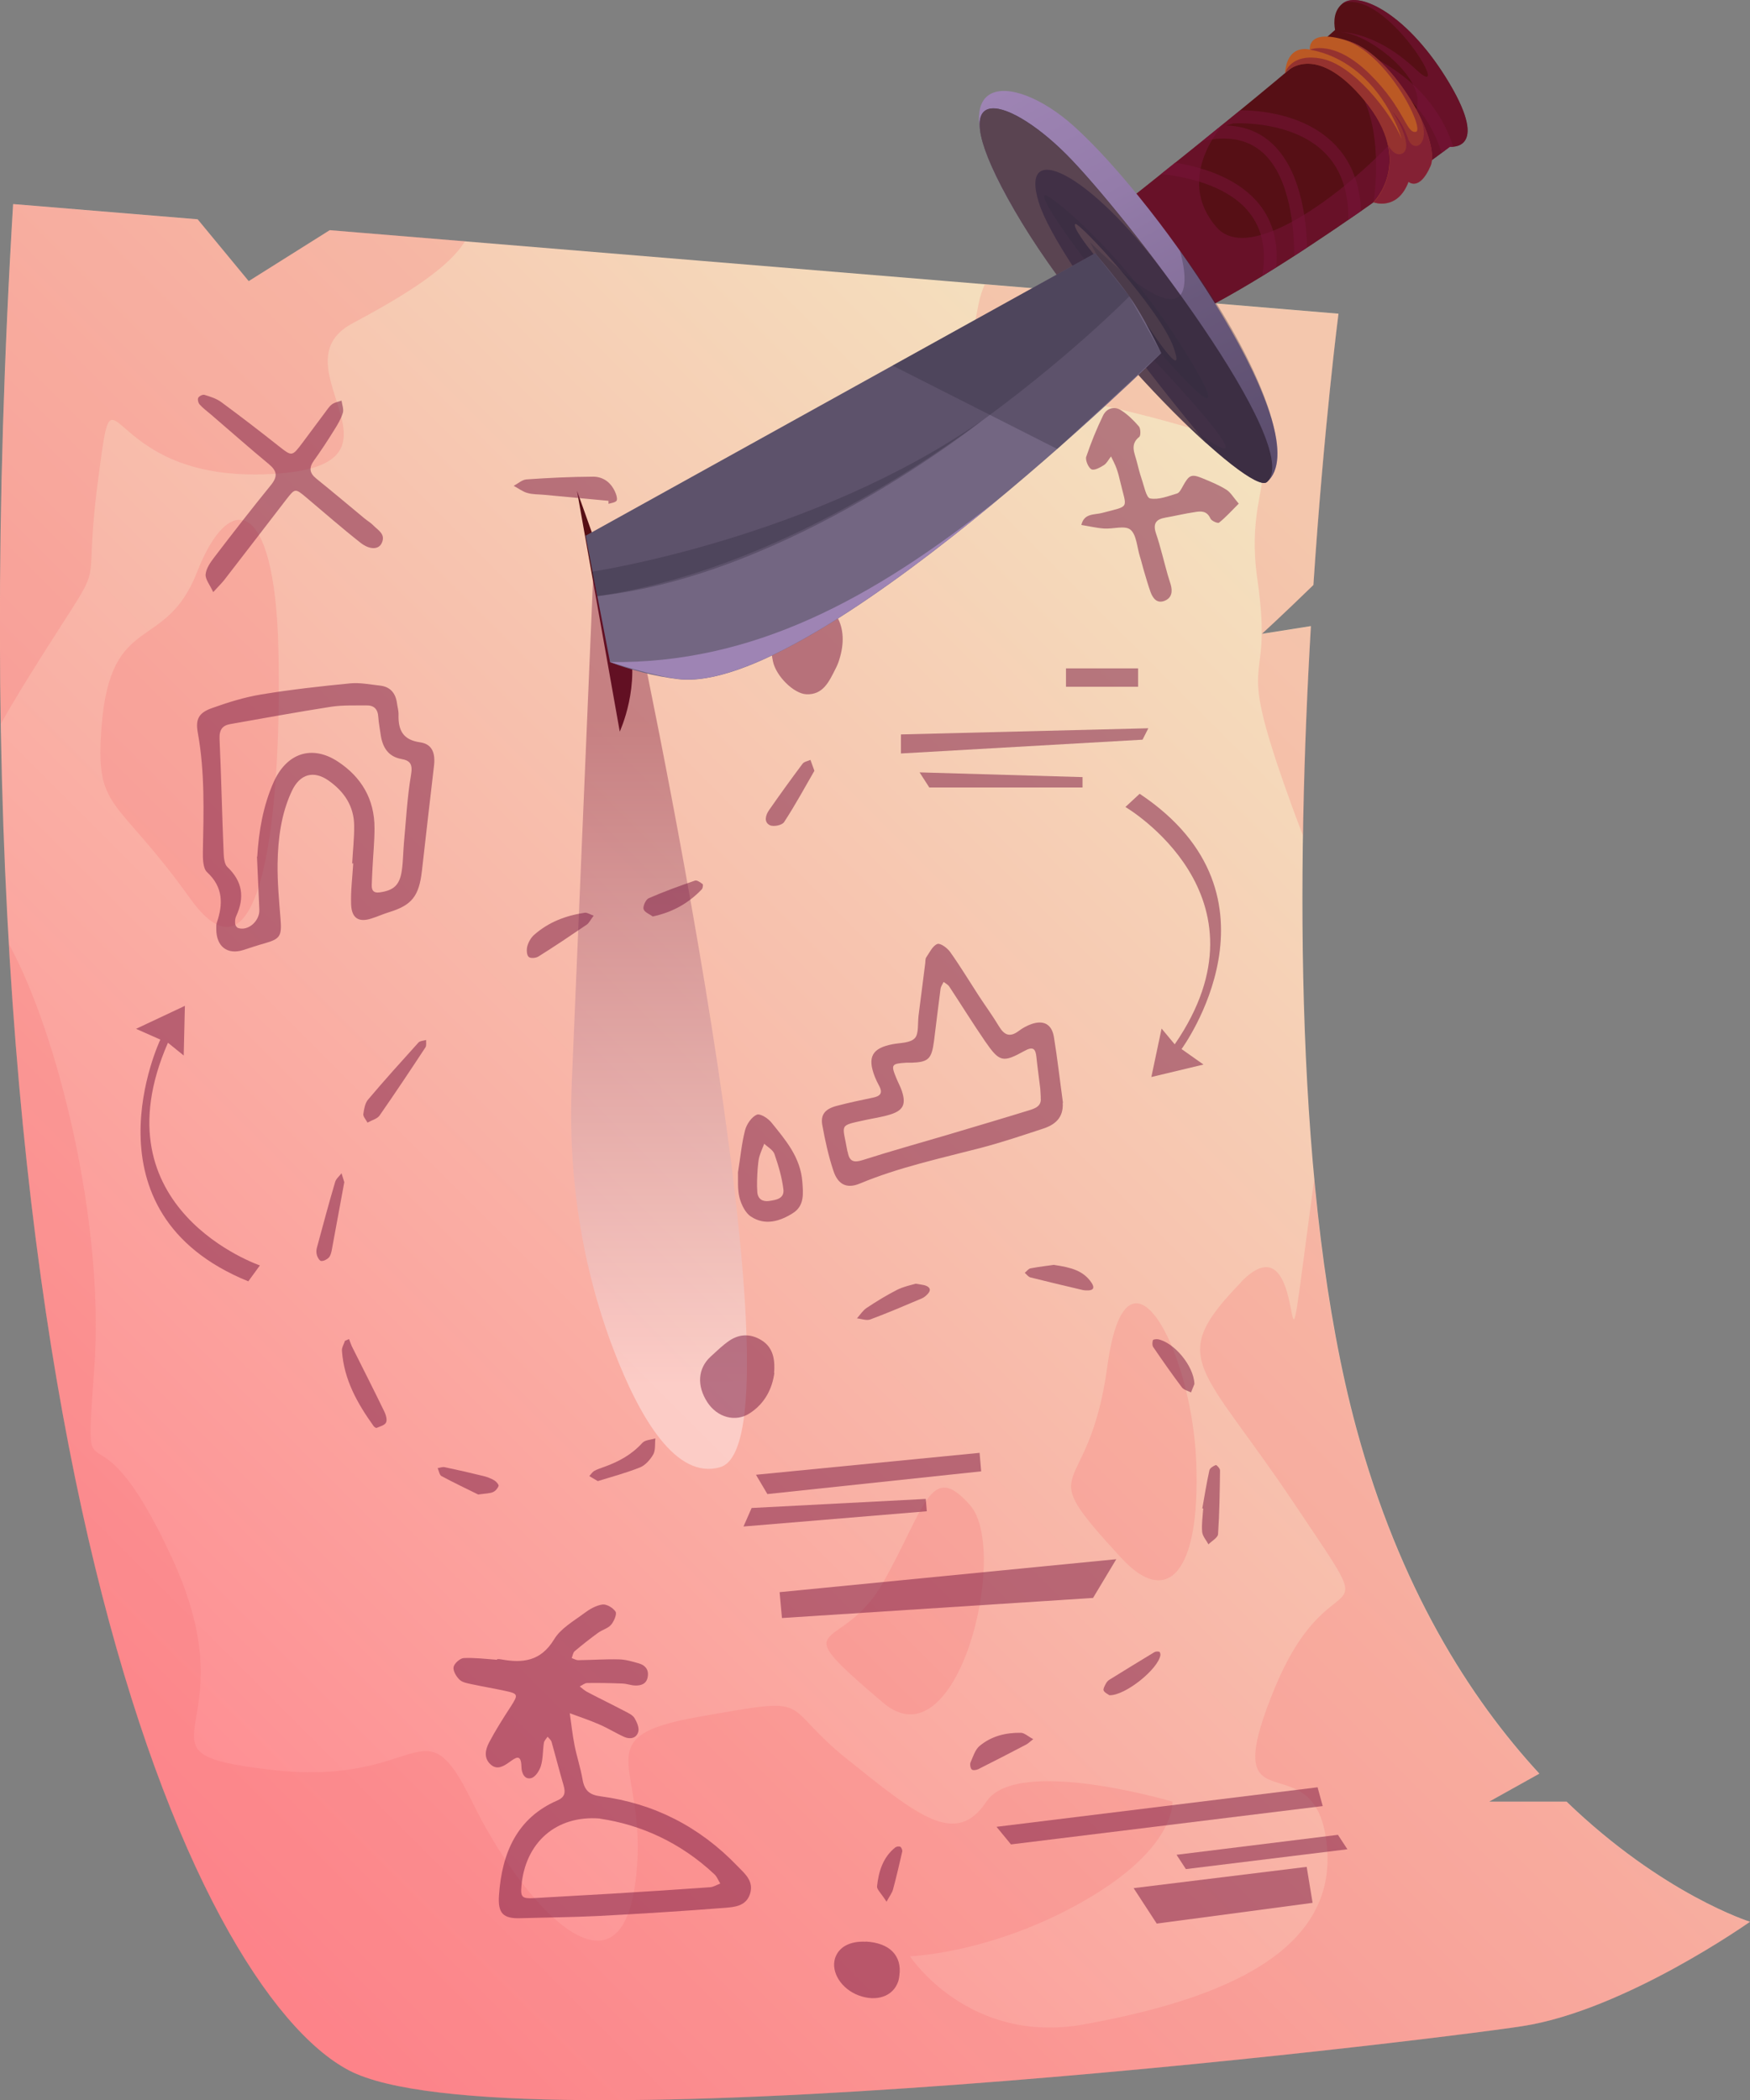 <?xml version="1.0" encoding="UTF-8"?><svg xmlns="http://www.w3.org/2000/svg" xmlns:xlink="http://www.w3.org/1999/xlink" viewBox="0 0 133.27 159.94"><rect x="0" y="0" width="133.27" height="159.94" fill="#808080" stroke="none"/><defs><style>.g{isolation:isolate;}.h{fill:#312d3d;opacity:.33;}.h,.i,.j,.k,.l,.m{mix-blend-mode:multiply;}.i{fill:url(#e);opacity:.38;}.n{fill:#bb5924;}.j{fill:#f56b6f;opacity:.22;}.o{fill:url(#f);}.p{fill:#771339;}.k{opacity:.51;}.l{opacity:.55;}.q{fill:url(#d);}.r{fill:#736682;}.s{fill:#791a42;}.t{fill:#9e84b4;}.u{fill:#560f15;}.v{fill:#413046;}.m{fill:#654c56;opacity:.71;}</style><linearGradient id="d" x1="104.46" y1="43.63" x2="6.52" y2="141.57" gradientTransform="matrix(1, 0, 0, 1, 0, 0)" gradientUnits="userSpaceOnUse"><stop offset="0" stop-color="#f4e2bf"/><stop offset=".46" stop-color="#f8baaa"/><stop offset="1" stop-color="#ff8890"/></linearGradient><linearGradient id="e" x1="50.19" y1="111.7" x2="50.19" y2="54.87" gradientTransform="matrix(1, 0, 0, 1, 0, 0)" gradientUnits="userSpaceOnUse"><stop offset=".11" stop-color="#fff"/><stop offset="1" stop-color="#771339"/></linearGradient><linearGradient id="f" x1="75.64" y1="48.98" x2="54.55" y2="19.89" gradientTransform="translate(26.91 -21.9) rotate(8.56)" gradientUnits="userSpaceOnUse"><stop offset="0" stop-color="#6e5c82"/><stop offset=".22" stop-color="#7b6790"/><stop offset=".71" stop-color="#947caa"/><stop offset="1" stop-color="#9e84b4"/></linearGradient></defs><g class="g"><g id="a"/><g id="b"><g id="c"><g><path class="q" d="M113.41,137.2l3.82-2.13c-5.29-5.74-10.65-14.15-13.95-26.35-4.76-17.61-4.53-42.71-3.45-61.04l-3.73,.59s1.68-1.54,3.92-3.72c.81-12.17,1.91-20.66,1.91-20.66-12.38-1.05-51.1-4.24-76.82-6.36l-6.17,3.88-3.89-4.71c-8.52-.7-14.05-1.16-14.05-1.16C-4.64,108.94,14.74,151.47,26.58,157.67c11.84,6.21,81.55-2.17,89.35-3.37,7.81-1.2,17.34-7.95,17.34-7.95,0,0-6.63-2.07-13.97-9.15h-5.9Z"/><path class="u" d="M47.19,55.73s1.67-3.58,.61-7.11c-1.06-3.53-3.86-11.24-3.86-11.24l3.26,18.35Z"/><path class="j" d="M87.41,31.7c13.47,3.59,6.99,2.97,8.34,12.39,1.35,9.43-2.15,4.3,2.9,18.02,.21,.56,.4,1.07,.59,1.56,.09-5.63,.31-11.05,.6-15.98l-3.73,.59s1.68-1.54,3.92-3.72c.81-12.17,1.91-20.66,1.91-20.66-5.25-.44-15.23-1.27-26.95-2.24-.21,.48-.37,.98-.47,1.5-1.77,8.89-.57,4.96,12.9,8.55Z"/><path class="j" d="M18.95,21.42l-3.89-4.71c-8.52-.7-14.05-1.16-14.05-1.16C.14,29.94-.14,43.11,.06,55.13c.6-1.08,1.31-2.26,2.12-3.57,6.56-10.55,3.94-4.79,5.29-15.02s0,0,12.65-.42c12.65-.42,.54-8.2,6.73-11.5,4.2-2.24,7.35-4.26,8.56-6.25-3.58-.3-7.04-.58-10.29-.85l-6.17,3.88Z"/><path class="i" d="M48.15,45.82s13.81,63.82,6.7,65.91c-3.33,.98-6.1-3.67-8.1-8.88-2.48-6.47-3.5-13.41-3.21-20.33l1.78-42.12,2.83,5.42Z"/><path class="j" d="M94.52,97.64c-5.76,5.95-3.08,6.19,4.12,16.98,7.21,10.79,2.75,3.2-1.69,14.24-4.44,11.03,3.37,3.23,4.11,11.84,.75,8.61-9.63,11.84-18.47,13.46-8.84,1.61-13.29-5.18-13.29-5.18,0,0,6.26-.2,13.29-4.24,7.04-4.04,6.69-7.54,6.69-7.54,0,0-11.84-3.5-14.16,0-2.32,3.5-5.22,1.08-10.6-3.23-5.38-4.31-2.15-4.84-11.3-3.23-9.15,1.61-3.5,3.77-4.88,12.92-1.38,9.15-8.58,1.35-12.39-6.46-3.81-7.81-3.73-1.08-15.3-2.42-11.57-1.35-1.35-2.69-7.54-16.11-6.19-13.42-6.73-2.97-5.92-14.63,.76-10.99-2.79-25.37-6.52-32.16,3.16,54.63,16.77,81.01,25.9,85.8,11.84,6.21,81.55-2.17,89.35-3.37,7.81-1.2,17.34-7.95,17.34-7.95,0,0-6.63-2.07-13.97-9.15h-5.9l3.82-2.13c-5.29-5.74-10.65-14.15-13.95-26.35-1.54-5.68-2.55-12.15-3.18-18.92-2.97,22.2,.18,1.88-5.58,7.83Z"/><path class="j" d="M67.25,129.67c-7.84-6.68-3.2-3.5,0-9.15,3.2-5.65,3.6-9.36,6.63-5.89,3.03,3.47-.94,19.89-6.63,15.04Z"/><path class="j" d="M85.41,118.67c-7.04-7.68-2.53-3.92-1.08-14.63,1.45-10.71,6.44-1.31,6.77,7.31,.33,8.62-2.29,11.02-5.69,7.31Z"/><path class="j" d="M7.74,55.25c.71-8.72,4.84-5.48,7.27-11.69,2.42-6.21,5.92-5.78,6.19,5.85,.27,11.63-1.08,26.91-6.73,19-5.65-7.91-7.27-6.56-6.73-13.15Z"/><g class="k"><g><path class="s" d="M37.89,126.35c.09,0,.19,0,.28,.02,1.61,.29,3,.17,4.03-1.53,.51-.84,1.48-1.38,2.28-1.98,.41-.31,.91-.6,1.4-.67,.32-.04,.81,.25,1,.55,.11,.18-.12,.73-.34,.99-.24,.28-.66,.38-.97,.6-.62,.45-1.22,.92-1.81,1.42-.12,.1-.15,.34-.22,.52,.17,.06,.33,.16,.5,.16,1.04-.01,2.08-.09,3.11-.06,.51,.01,1.03,.17,1.52,.31,.45,.13,.75,.46,.66,1-.08,.56-.5,.69-.95,.68-.33-.01-.65-.14-.98-.15-.89-.04-1.79-.05-2.68-.04-.19,0-.38,.17-.57,.26,.18,.14,.35,.3,.55,.41,.97,.51,1.96,.99,2.93,1.5,.25,.13,.55,.27,.69,.5,.18,.3,.37,.73,.29,1.03-.13,.51-.62,.6-1.06,.41-.65-.29-1.26-.68-1.92-.96-.73-.32-1.49-.57-2.24-.85,.12,.81,.2,1.62,.36,2.42,.17,.88,.46,1.73,.61,2.61,.15,.86,.53,1.19,1.39,1.3,4.02,.53,7.51,2.29,10.4,5.3,.56,.58,1.29,1.15,.96,2.15-.31,.92-1.18,.98-1.9,1.04-3.2,.25-6.41,.45-9.62,.62-1.98,.1-3.97,.11-5.95,.17-1.31,.04-1.74-.35-1.64-1.75,.22-3.24,1.39-5.89,4.43-7.21,.58-.25,.65-.59,.49-1.15-.32-1.1-.6-2.2-.91-3.3-.04-.16-.2-.28-.31-.41-.1,.15-.25,.3-.28,.46-.09,.59-.06,1.21-.23,1.77-.11,.36-.42,.84-.73,.92-.51,.14-.74-.38-.75-.85-.02-1.07-.46-.69-.94-.35-.44,.31-.93,.61-1.42,.15-.53-.49-.38-1.13-.11-1.65,.5-.95,1.08-1.86,1.67-2.77,.57-.89,.56-.96-.48-1.18-.83-.18-1.67-.32-2.51-.5-.32-.07-.7-.13-.92-.34-.25-.23-.51-.68-.46-.96,.05-.28,.49-.67,.77-.69,.84-.04,1.7,.07,2.54,.13v-.03Zm7.8,12.14c-3.36-.27-5.69,1.85-5.98,5.13-.08,.86,.05,.98,.94,.93,1.98-.12,3.96-.22,5.94-.34,2.5-.15,4.99-.31,7.49-.49,.26-.02,.51-.18,.77-.28-.15-.24-.25-.53-.45-.71-2.58-2.42-5.62-3.78-8.71-4.23Z"/><path class="s" d="M26.82,65.73c.05-.94,.16-1.89,.15-2.83,0-1.53-.79-2.64-1.94-3.45-1.15-.81-2.2-.51-2.81,.8-.81,1.73-1.05,3.62-1.08,5.52-.02,1.39,.11,2.78,.22,4.17,.11,1.34-.01,1.56-1.21,1.9-.55,.15-1.09,.34-1.63,.51-1.21,.38-2.05-.27-2.05-1.6,0-.15-.01-.31,.03-.45,.5-1.45,.5-2.74-.73-3.88-.31-.28-.33-1.02-.32-1.55,.06-3.04,.16-6.07-.39-9.09-.18-1.01,.08-1.49,1.04-1.84,1.25-.45,2.53-.85,3.83-1.06,2.24-.37,4.5-.62,6.75-.84,.74-.07,1.5,.09,2.25,.17,.76,.08,1.19,.54,1.3,1.33,.04,.3,.13,.59,.12,.89-.03,1.21,.36,1.92,1.64,2.1,.91,.13,1.18,.8,1.06,1.8-.31,2.66-.62,5.33-.92,8-.22,1.92-.77,2.61-2.51,3.14-.45,.14-.89,.34-1.34,.48-.96,.31-1.5-.02-1.54-1.07-.04-1.04,.1-2.09,.16-3.13h-.1Zm-7.23-.49c.12-1.97,.45-3.87,1.24-5.66,1-2.25,2.94-2.88,4.92-1.57,1.75,1.16,2.78,2.83,2.77,5.07,0,.99-.1,1.99-.15,2.98-.02,.45-.05,.9-.06,1.34-.01,.43,.15,.62,.6,.56,1.07-.15,1.53-.55,1.69-1.67,.1-.69,.1-1.39,.16-2.08,.16-1.73,.25-3.48,.54-5.19,.14-.82-.05-1.1-.74-1.22-.98-.18-1.43-.87-1.57-1.85-.06-.44-.15-.89-.18-1.33-.03-.62-.33-.91-.9-.9-.9,.01-1.8-.03-2.68,.1-2.57,.4-5.12,.87-7.68,1.32-.59,.1-.86,.41-.83,1.13,.13,2.88,.19,5.77,.31,8.65,.01,.38,.06,.89,.28,1.1,1.16,1.1,1.34,2.32,.67,3.76-.08,.17-.09,.39-.07,.58,.01,.11,.12,.28,.22,.31,.76,.26,1.66-.53,1.62-1.4-.06-1.34-.12-2.68-.18-4.03Z"/><path class="s" d="M80.93,83.99c.07,1.13-.59,1.66-1.46,1.95-1.58,.52-3.15,1.05-4.75,1.47-3.11,.81-6.26,1.48-9.26,2.73-.97,.4-1.65,.08-2-1-.37-1.12-.63-2.3-.84-3.47-.14-.79,.22-1.22,1.09-1.45,.91-.24,1.84-.44,2.77-.63,.53-.11,.78-.32,.47-.9-.12-.22-.23-.44-.32-.67-.6-1.52-.22-2.2,1.35-2.5,.58-.11,1.32-.08,1.68-.45,.32-.33,.22-1.12,.29-1.71,.17-1.33,.34-2.66,.51-4,.02-.15,0-.33,.07-.44,.26-.38,.49-.89,.85-1.03,.23-.09,.76,.3,.98,.61,.76,1.07,1.45,2.21,2.17,3.32,.51,.78,1.06,1.53,1.54,2.33,.41,.69,.84,.86,1.5,.37,.3-.23,.65-.42,1-.54,.91-.31,1.53,.02,1.69,.99,.27,1.66,.46,3.35,.69,5.02Zm-1.67-.4c-.02-.29-.02-.49-.04-.69-.09-.79-.21-1.58-.29-2.37-.06-.66-.25-.86-.89-.51-1.68,.93-1.92,.87-3.02-.72-.94-1.37-1.82-2.79-2.73-4.17-.1-.15-.28-.24-.43-.35-.08,.17-.2,.33-.23,.5-.18,1.33-.33,2.66-.5,3.99-.18,1.38-.43,1.61-1.69,1.66-.14,0-.28,0-.42,0-1.14,.07-1.19,.14-.75,1.2,.13,.32,.3,.62,.41,.95,.33,1,.12,1.48-.87,1.79-.63,.2-1.29,.29-1.94,.43-2.04,.45-1.7,.28-1.35,2.31,0,.05,.03,.1,.04,.14,.13,.72,.48,.8,1.12,.6,2.16-.69,4.35-1.3,6.52-1.94,2.04-.61,4.08-1.21,6.12-1.84,.5-.15,1.03-.33,.93-.99Z"/><path class="s" d="M16.24,45.1c-.26-.57-.62-.99-.58-1.37,.04-.44,.36-.9,.65-1.28,1.42-1.86,2.86-3.71,4.33-5.52,.52-.65,.46-1.06-.16-1.58-1.49-1.23-2.93-2.51-4.4-3.77-.29-.25-.61-.48-.87-.77-.11-.11-.18-.4-.11-.52,.07-.13,.34-.26,.47-.22,.45,.14,.92,.28,1.29,.56,1.47,1.08,2.92,2.2,4.35,3.33,1.03,.81,1.02,.83,1.84-.26,.56-.74,1.1-1.49,1.66-2.23,.18-.23,.34-.5,.56-.67,.21-.16,.49-.2,.74-.29,.04,.31,.18,.66,.1,.93-.14,.46-.4,.9-.66,1.31-.49,.79-1,1.57-1.54,2.32-.4,.56-.34,.96,.18,1.38,1.24,1,2.45,2.02,3.68,3.04,.22,.18,.48,.33,.68,.54,.35,.36,.94,.65,.62,1.33-.23,.5-.91,.53-1.62-.03-1.4-1.1-2.74-2.28-4.11-3.43-.86-.72-.86-.73-1.54,.14-1.58,2.05-3.15,4.1-4.73,6.14-.2,.25-.43,.47-.83,.91Z"/><path class="s" d="M94.35,38.34c-.58,.58-1.01,1.06-1.51,1.46-.1,.08-.58-.13-.66-.31-.27-.61-.74-.57-1.2-.49-.75,.11-1.49,.29-2.23,.42-.69,.12-.98,.43-.71,1.22,.35,1.03,.59,2.1,.89,3.15,.07,.24,.15,.47,.22,.71,.16,.54,.09,1.03-.45,1.25-.57,.23-.89-.15-1.08-.66-.2-.56-.36-1.13-.53-1.7-.1-.33-.17-.67-.28-1-.22-.71-.26-1.67-.72-2.05-.43-.35-1.32-.04-2.01-.09-.58-.04-1.15-.18-1.73-.27,.21-.92,1.01-.76,1.59-.92,2.15-.57,1.87-.26,1.37-2.38-.08-.34-.16-.68-.28-1-.11-.32-.28-.62-.42-.92-.18,.22-.31,.51-.54,.66-.29,.18-.73,.43-.95,.32-.23-.11-.48-.7-.4-.95,.36-1.07,.79-2.13,1.28-3.14,.27-.56,.84-.73,1.35-.42,.52,.32,.97,.77,1.38,1.24,.14,.16,.15,.71,.03,.8-.73,.58-.35,1.23-.19,1.88,.11,.43,.22,.87,.36,1.29,.19,.54,.36,1.47,.66,1.52,.65,.12,1.37-.18,2.05-.38,.17-.05,.31-.32,.42-.52,.49-.9,.66-.99,1.53-.63,.61,.25,1.24,.51,1.8,.86,.32,.2,.54,.59,.94,1.06Z"/><path class="s" d="M58.64,48.24c.11-.6,.15-1.1,.29-1.57,.32-1.06,1.15-1.55,2.2-1.36,2.5,.46,3.59,2.4,2.78,4.94-.07,.23-.17,.47-.28,.68-.49,.97-.95,2.01-2.24,1.94-.94-.05-2.3-1.38-2.53-2.52-.15-.72-.16-1.47-.22-2.11Z"/><path class="s" d="M58.97,104.55c-.15,1.17-.71,2.33-1.88,3.08-1.08,.7-2.46,.32-3.22-.84-.82-1.26-.73-2.58,.25-3.48,.46-.42,.91-.86,1.42-1.21,.77-.52,1.61-.54,2.41-.06,.83,.49,1.1,1.31,1,2.51Z"/><path class="s" d="M56.2,89.28c.19-1.16,.28-2.21,.54-3.21,.12-.46,.5-1.01,.89-1.18,.27-.11,.87,.28,1.13,.61,1.06,1.32,2.19,2.61,2.34,4.48,.07,.91,.17,1.84-.71,2.4-1.01,.64-2.13,.97-3.2,.27-.42-.27-.73-.9-.87-1.43-.17-.65-.1-1.37-.12-1.94Zm1.5-.29c-.04,.59-.07,1.19-.03,1.78,.04,.55,.41,.76,.9,.69,.51-.08,1.17-.16,1.09-.88-.11-.92-.38-1.82-.68-2.69-.11-.32-.51-.53-.78-.79-.13,.34-.28,.66-.38,1.01-.08,.28-.08,.59-.12,.88Z"/><path class="s" d="M65.93,147.86c1.81,.09,2.78,1.07,2.56,2.6-.02,.15-.04,.3-.09,.44-.38,1.13-1.64,1.57-3.01,1.06-1.31-.49-2.12-1.76-1.8-2.82,.27-.86,1.12-1.33,2.34-1.27Z"/><path class="s" d="M46.34,38.14c-1.64-.15-3.28-.31-4.92-.46-.42-.04-.86-.02-1.26-.14-.37-.1-.69-.36-1.04-.54,.32-.17,.63-.46,.96-.49,1.69-.12,3.38-.2,5.08-.21,.81,0,1.43,.48,1.74,1.3,.07,.17,.13,.47,.04,.55-.14,.14-.39,.15-.6,.22v-.23Z"/><path class="s" d="M27.99,85.5c-.14-.26-.35-.48-.32-.66,.05-.38,.13-.82,.35-1.09,1.25-1.48,2.55-2.92,3.85-4.36,.12-.13,.38-.13,.58-.19-.01,.19,.04,.43-.05,.56-1.15,1.75-2.31,3.49-3.5,5.2-.17,.24-.55,.33-.91,.53Z"/><path class="s" d="M26.58,101.97c.07,.18,.13,.37,.21,.55,.83,1.66,1.67,3.31,2.48,4.98,.12,.25,.23,.63,.13,.83-.1,.21-.46,.3-.72,.41-.05,.02-.18-.07-.23-.14-1.23-1.72-2.26-3.53-2.41-5.74-.02-.24,.15-.5,.23-.75l.3-.13Z"/><path class="s" d="M45.21,69.73c-.24,.32-.35,.56-.52,.68-1.22,.83-2.45,1.66-3.7,2.44-.2,.12-.62,.15-.74,.01-.15-.16-.16-.56-.09-.81,.09-.32,.28-.65,.52-.86,1.11-.98,2.43-1.47,3.85-1.68,.18-.03,.38,.12,.68,.22Z"/><path class="s" d="M91.56,114.88c.17-.97,.33-1.95,.54-2.91,.04-.17,.3-.33,.49-.4,.06-.02,.32,.26,.32,.4-.02,1.62-.04,3.25-.15,4.86-.02,.28-.48,.52-.73,.78-.17-.32-.45-.62-.48-.95-.05-.58,.04-1.18,.08-1.78h-.07Z"/><path class="s" d="M62.02,58.7c-.73,1.26-1.47,2.63-2.31,3.91-.16,.24-.81,.37-1.09,.23-.47-.24-.31-.78-.05-1.15,.83-1.19,1.68-2.37,2.55-3.53,.12-.16,.4-.2,.6-.29l.3,.83Z"/><path class="s" d="M53.11,38.65c1.09,.54,2.19,1.07,3.27,1.65,.22,.12,.45,.42,.5,.67,.06,.3,0,.7-.15,.94-.08,.13-.55,.1-.76-.02-1.18-.7-2.35-1.44-3.5-2.2-.2-.13-.31-.43-.46-.65,.25-.08,.5-.18,.75-.25,.09-.02,.19,0,.28,.01l.07-.16Z"/><path class="s" d="M49.72,69.8c-.24-.18-.64-.32-.71-.57-.06-.22,.17-.72,.38-.82,1.16-.51,2.35-.94,3.54-1.35,.15-.05,.41,.14,.58,.27,.05,.04,.01,.31-.06,.39-1.02,1.07-2.23,1.75-3.73,2.07Z"/><path class="s" d="M26.22,90.02c-.35,1.89-.65,3.55-.96,5.21-.04,.19-.1,.42-.22,.54-.15,.15-.38,.27-.58,.26-.11,0-.27-.25-.32-.42-.06-.18-.06-.4-.01-.58,.45-1.67,.9-3.35,1.39-5.01,.07-.25,.32-.45,.49-.67,.09,.29,.18,.58,.21,.68Z"/><path class="s" d="M69.74,97.76c.38,.07,.57,.08,.74,.14,.33,.12,.46,.33,.17,.64-.13,.14-.28,.27-.45,.34-1.3,.55-2.6,1.11-3.92,1.6-.29,.11-.68-.05-1.02-.08,.24-.27,.45-.6,.73-.79,.75-.5,1.52-.97,2.32-1.38,.49-.25,1.05-.36,1.42-.47Z"/><path class="s" d="M45.52,112.79c-.35-.21-.5-.29-.64-.38,.12-.13,.22-.3,.37-.39,.25-.14,.52-.22,.79-.32,1.08-.39,2.06-.92,2.87-1.81,.21-.24,.66-.24,1-.35-.05,.41,.02,.89-.16,1.22-.23,.4-.61,.83-1.01,.99-1.08,.43-2.21,.73-3.21,1.04Z"/><path class="s" d="M78.69,132.44c-.27,.21-.4,.34-.55,.42-1.21,.63-2.42,1.26-3.64,1.87-.15,.07-.41,.11-.5,.02-.1-.1-.15-.39-.09-.53,.19-.44,.35-.97,.68-1.25,.9-.76,2.01-1.03,3.15-1.01,.27,0,.54,.27,.94,.48Z"/><path class="s" d="M80.28,96.33c1.28,.19,2.24,.43,2.86,1.38,.22,.34,.14,.55-.27,.56-.14,0-.29,0-.42-.03-1.33-.31-2.66-.63-3.98-.96-.16-.04-.29-.23-.43-.35,.15-.12,.28-.31,.44-.34,.69-.13,1.39-.21,1.81-.27Z"/><path class="s" d="M90.96,105.4l-.26,.64c-.23-.12-.54-.19-.69-.38-.76-1.01-1.48-2.04-2.19-3.08-.08-.12-.07-.36-.02-.52,.02-.06,.26-.09,.38-.07,1.21,.23,2.73,2.01,2.78,3.4Z"/><path class="s" d="M84.47,129.09c-.09-.07-.32-.16-.42-.34-.06-.11,.07-.36,.16-.52,.06-.13,.17-.25,.29-.32,1.13-.7,2.27-1.4,3.41-2.09,.1-.06,.26-.06,.38-.03,.04,0,.09,.17,.08,.25-.15,1.05-2.67,3.1-3.89,3.06Z"/><path class="s" d="M36.43,113.82c-.81-.4-1.82-.88-2.81-1.41-.15-.08-.2-.4-.29-.61,.17-.02,.36-.1,.52-.07,1.01,.21,2.01,.44,3.02,.69,.27,.07,.54,.18,.78,.32,.15,.09,.35,.33,.32,.42-.07,.19-.25,.4-.43,.47-.25,.11-.55,.1-1.1,.18Z"/><path class="s" d="M67.51,144.82c-.41-.65-.74-.93-.72-1.16,.12-1.15,.46-2.23,1.39-2.97,.09-.07,.28-.1,.38-.05,.09,.05,.17,.25,.15,.36-.22,.96-.44,1.92-.7,2.88-.07,.27-.26,.51-.5,.95Z"/><path class="s" d="M19.8,96.37s-12.56-4.27-7.01-16.96l1.2,.97,.09-3.78-3.72,1.75,1.85,.82s-6.25,13.15,6.7,18.41l.88-1.21Z"/><path class="s" d="M85.71,61.46s11.54,6.76,3.75,18.07l-1-1.2-.78,3.69,3.97-.95-1.67-1.18s8.55-11.62-3.19-19.44l-1.09,1.01Z"/><polygon class="s" points="68.61 55.93 87.45 55.46 87.01 56.33 68.61 57.38 68.61 55.93"/><polygon class="s" points="70.03 58.82 82.44 59.18 82.44 59.97 70.77 59.97 70.03 58.82"/><polygon class="s" points="57.57 112.31 74.6 110.64 74.72 112.05 58.44 113.78 57.57 112.31"/><polygon class="s" points="57.24 114.84 70.5 114.15 70.58 115.09 56.62 116.25 57.24 114.84"/><polygon class="s" points="59.37 121.25 85.01 118.74 83.24 121.69 59.55 123.22 59.37 121.25"/><polygon class="s" points="75.89 139.12 76.99 140.46 100.73 137.54 100.34 136.11 75.89 139.12"/><polygon class="s" points="89.6 141.25 90.31 142.34 102.61 140.83 101.89 139.73 89.6 141.25"/><rect class="s" x="81.18" y="50.9" width="5.49" height="1.4"/><polygon class="s" points="86.33 143.79 99.51 142.17 99.96 144.91 88.09 146.49 86.33 143.79"/></g></g><g><path class="u" d="M102.25,.26c-.66,.52-.7,1.35-.58,2.02-4.94,4.46-16.46,13.53-16.46,13.53,0,0-4.2,11.43,2.66,9.37,6.86-2.06,22.55-14.01,22.55-14.01,0,0,3.05,.39-.03-4.81-3.08-5.2-6.86-7.11-8.14-6.1Z"/><g class="l"><path class="p" d="M87.86,25.18c6.86-2.06,22.55-14.01,22.55-14.01,0,0,3.05,.39-.03-4.81-3.08-5.2-6.86-7.11-8.14-6.1,3.31-1.21,8.67,7.93,5.57,5.01-3.1-2.91-5.69-2.82-5.69-2.82,2.13,.11,6.28,3.41,5.81,5.63-.47,2.22-11.95,13.03-15.27,9.24-3.32-3.79,.54-7.91,.54-7.91-4.18,3.4-8,6.4-8,6.4,0,0-4.2,11.43,2.66,9.37Z"/></g><g class="l"><path class="p" d="M100.86,3c-.51,.45-1.07,.93-1.66,1.44h.07c1.63,.1,2.92,.73,3.83,1.87,2.46,3.08,1.52,8.94,1.52,8.98,0,.04-.02,.09-.03,.13,.38-.27,.75-.53,1.1-.78,.18-1.82,.35-6.21-1.82-8.94-.35-.44-.74-.81-1.18-1.12,2.36,.9,5.81,2.9,7.1,7.07,.39-.29,.62-.46,.62-.46,0,0,.11,.01,.27,0-1.97-6.04-8.08-7.79-9.82-8.17Z"/></g><g class="l"><path class="p" d="M94.95,15.97c1.07,1.19,1.48,2.76,1.23,4.65-.02,.15-.03,.26-.05,.39,.35-.22,.7-.43,1.06-.66,.18-2.02-.32-3.72-1.51-5.05-1.64-1.83-4.22-2.59-6.2-2.91-.37,.3-.73,.59-1.07,.86,1.87,.2,4.85,.82,6.54,2.71Z"/></g><g class="l"><path class="p" d="M96.12,11.58c2.15,1.89,2.44,5.88,2.44,7.91,.33-.21,.66-.43,.98-.64-.06-2.3-.53-6.04-2.77-8.01-.93-.82-2.07-1.25-3.4-1.28,.18-.05,.36-.11,.54-.16,.48-.03,4.44-.16,6.85,2.11,1.31,1.24,1.96,3,1.92,5.23,.33-.23,.65-.45,.97-.67-.09-2.2-.83-3.98-2.22-5.28-2.27-2.14-5.59-2.39-6.99-2.39-.97,.8-1.95,1.59-2.88,2.34,1.92-.42,3.44-.14,4.55,.84Z"/></g><path class="o" d="M96.48,36.71c-1.24,1.06-13.44-10.73-19.41-21.04-5.97-10.3-.05-10.33,4.69-6.08,6.71,6.02,18.75,23.68,14.72,27.12Z"/><path class="v" d="M96.48,36.71c-1.22,1.09-13.25-10.4-19.22-20.7-5.97-10.3-.63-8.81,3.88-4.32,4.51,4.49,18.27,22.41,15.34,25.02Z"/><path class="h" d="M79.56,14.87c.27-.22,6.73,4.9,11.6,13.44,4.87,8.54-12.53-12.69-11.6-13.44Z"/><path class="m" d="M82.97,18.96s-1.35-1.71-1.08-1.9c.26-.2,6.47,6.49,7.49,9.42,1.02,2.93-2-1.71-2-1.71l-4.4-5.81Z"/><path class="m" d="M81.14,11.7c-4.51-4.49-9.85-5.99-3.88,4.32,3.88,6.7,10.31,13.89,14.68,17.81-.07-.08-11.32-13.54-12.83-18.41-1.52-4.88,3.8-2.34,9.58,5.4-2.9-3.91-5.86-7.44-7.54-9.12Z"/><path class="h" d="M96.48,36.71c2.58-2.21-1.57-10.97-6.63-17.63,0,0,2.72,8.73-6.85-.64l4.74,8.84s10.64,11.17,2.59,5.02c3.14,3.04,5.63,4.86,6.15,4.4Z"/><path class="n" d="M97.87,5.56s2.18-2.57,6.04,2.09,.68,7.75,.68,7.75c0,0,1.82,.69,2.67-1.56,0,0,.82,.75,1.67-1.19s-2.81-8.36-6.13-9.49c-3.31-1.12-3.05,.62-3.05,.62,0,0-1.7-.51-1.89,1.78Z"/><g class="l"><path class="p" d="M103.91,7.65c3.86,4.66,.68,7.75,.68,7.75,0,0,1.82,.69,2.67-1.56,0,0,.82,.75,1.67-1.19s-2.81-8.36-6.13-9.49c-.25-.09-.48-.15-.69-.2,3.47,.85,6.47,6.95,5.71,7.08-.76,.13-.83-1.77-3.53-4.42-2.71-2.66-4.53-1.84-4.53-1.84,5.32,1,6.98,6.78,6.98,6.78-.9-2.1-3.71-5.63-6.09-6.09-2.38-.46-2.78,1.09-2.78,1.09,0,0,2.18-2.57,6.04,2.09Z"/></g><g class="l"><path class="p" d="M104.6,15.41s1.82,.69,2.67-1.56c0,0,.82,.75,1.67-1.19,.33-.76-.03-2.21-.79-3.75,.88,2.09-.53,2.86-.94,1.6-.42-1.27-1.18-2.02-1.18-2.02,.92,1.37,1.4,2.86,.78,3.19-.63,.33-1.1-.64-1.1-.64,.59,2.72-1.1,4.38-1.1,4.38Z"/></g></g><path class="r" d="M86,22.56c-1.09-1.5-2.6-3.27-2.6-3.27l-38.8,21.51,1.86,9.63c1.59,.59,3.33,1.07,5.2,1.29,10.32,1.2,36.77-24.83,36.77-24.83,0,0-1.34-2.82-2.43-4.32Z"/><path class="h" d="M86,22.56c-1.09-1.5-2.6-3.27-2.6-3.27l-38.8,21.51,.89,4.61c21.3-3.18,40.51-22.84,40.51-22.84Z"/><path class="h" d="M45.06,43.54s16.8-2.5,29.8-11.57c0,0-14.76,11.87-29.37,13.42l-.43-1.86Z"/><path class="t" d="M75.91,38.11c-9.54,7.54-18.56,12.44-29.45,12.31,0,0,3.33,1.07,5.2,1.29,5.6,.65,15.96-6.72,24.26-13.6Z"/><polygon class="h" points="67.97 27.84 80.51 34.19 88.43 26.88 86 22.56 83.4 19.29 67.97 27.84"/></g></g></g></g></svg>